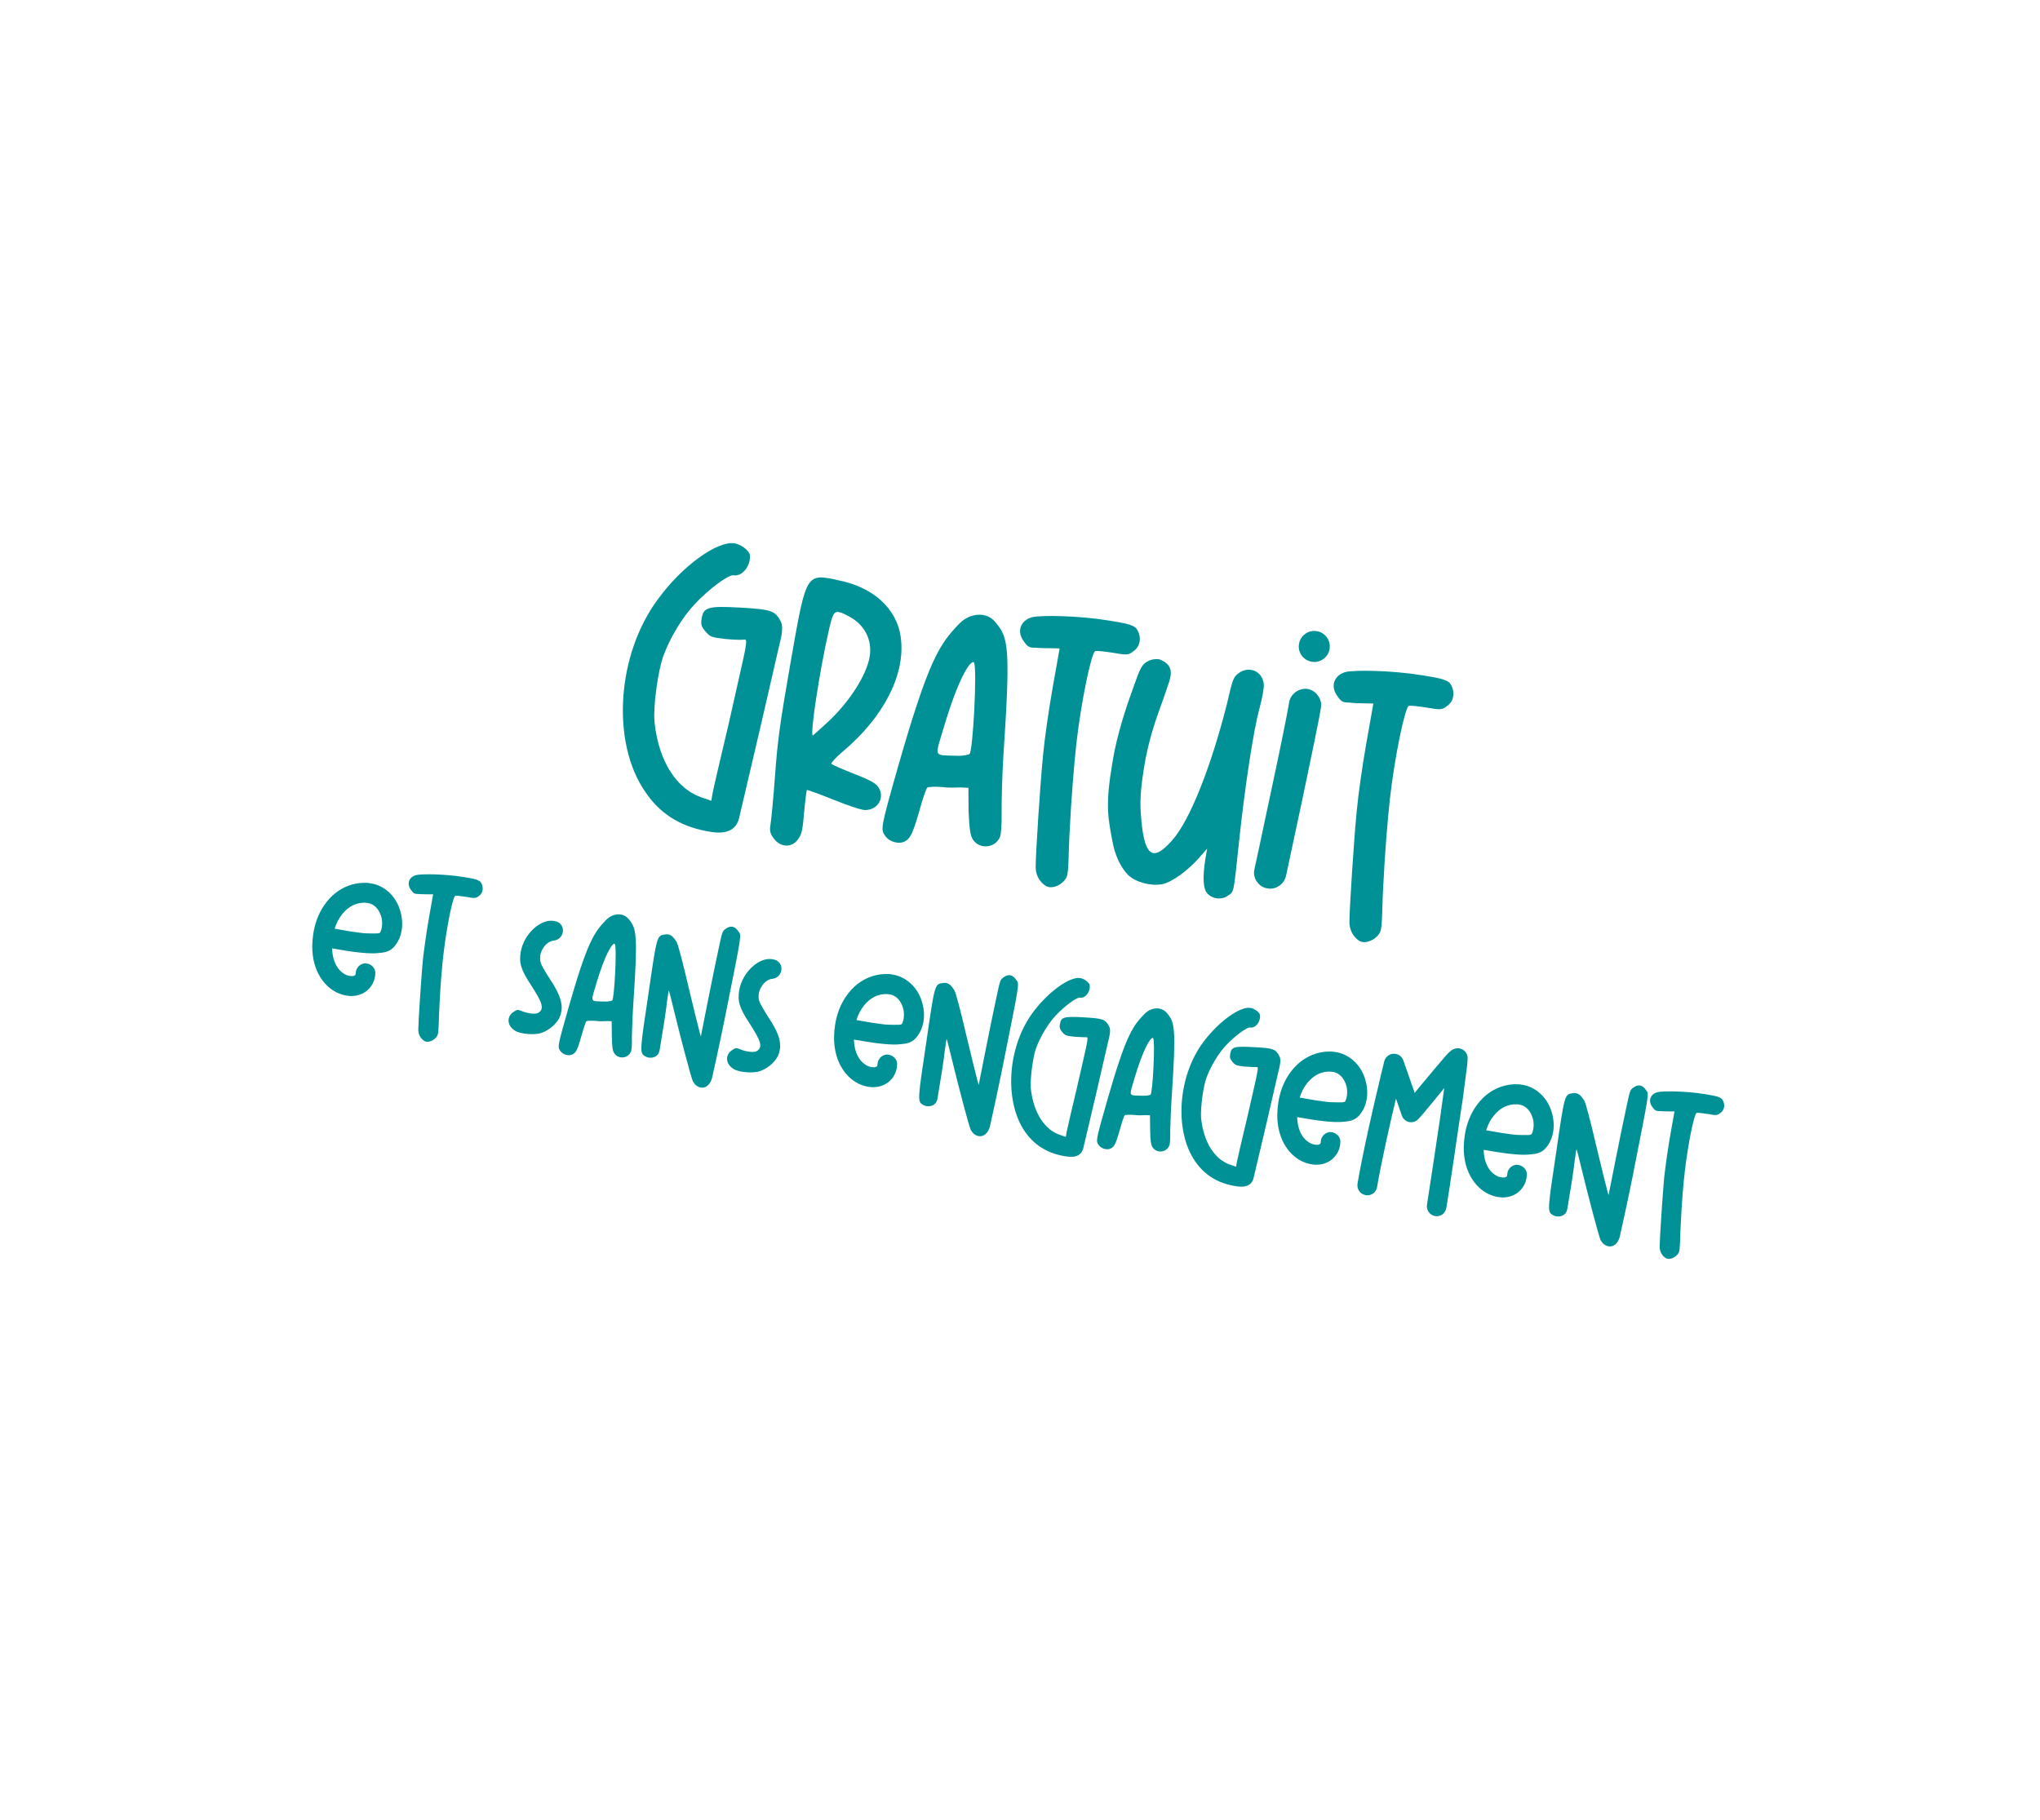 <svg xmlns="http://www.w3.org/2000/svg" xmlns:xlink="http://www.w3.org/1999/xlink" id="Calque_1" x="0px" y="0px" viewBox="0 0 1210 1080" style="enable-background:new 0 0 1210 1080;" xml:space="preserve"><style type="text/css">	.st0{fill:#009196;}</style><g>	<path class="st0" d="M419,493.1c4.6,0.8,16.7,3.5,19.4-7.8l12.7-54.2l10.7-46.5c1.4-5.7,3.2-12.1,1.3-15.9  c-3.4-6.4-5.4-7.1-23.7-8.2c-19.4-1.1-22.1-0.2-23.2,6.3c-0.6,3.5-0.3,4.9,2.3,7.9c2.9,3.3,3.5,3.4,11.7,4.4  c4.9,0.5,9.7,0.6,10.9,0.4c1.8-0.3,1.8,0.5,0.8,6.5c-0.7,3.7-5.2,23.4-9.8,43.9c-4.8,20.2-9.1,38.6-9.5,41.1l-0.7,4.1l-4.9-1.7  c-15.7-4.9-26.4-21.8-28.8-45.2c-0.8-9,2-30.1,5.3-39.1c3.8-10.5,11.4-23.2,18.7-30.8c8.5-9.1,20-17.5,23-17  c5.2,0.9,10.5-6.1,9.5-12.4c-0.7-2.5-5.2-5.9-8.9-6.5c-10.2-1.8-31.2,13.4-45.4,32.9c-24.7,33-28,85.3-7.6,114.6  C390.9,482,402.5,490,419,493.1z"></path>	<path class="st0" d="M520.9,466.9c-1.7-2.4-4.9-4.1-14.6-7.9c-6.8-2.7-12.6-5.2-13.2-5.8c-0.3-0.5,2.6-3.8,6.9-7.4  c24.2-20.4,37.2-45.7,34.3-67.5c-2.3-17.6-16.9-30.1-37-34c-1.8-0.5-3.5-0.8-5-1.1c-14.6-2.6-14.9,1.5-23.7,51.7  c-5.9,33.8-7.5,45.3-8.9,65.4c-1,13.5-2.3,26.7-2.7,29c-0.6,3.3-0.3,5.1,1.8,8c4.3,5.9,11.5,5.9,15.1-0.2c1.7-2.4,2.3-5.8,3.1-15.6  c0.6-6.8,1.4-12.6,1.6-12.8c0.2-0.2,7.7,2.5,16.1,5.9c9.4,3.8,17,6.2,18.7,6C521.1,480.4,525,472.8,520.9,466.9z M482.2,436.3  c-2.1,0.8,4.1-39,9.1-60.9c2.2-10,3.1-13,6.4-12.2c1.3,0.2,2.9,0.9,5.2,2.2c9.7,4.7,14.7,14.1,12.9,24.4  c-1.9,11-12.2,26.9-24.8,38.6C486.7,432.4,482.7,435.9,482.2,436.3z"></path>	<path class="st0" d="M577.2,498.3c4.1,5.9,13.2,4.8,15.9-1.7c0.7-1.4,1.1-7.7,1-14.2c-0.1-6.7,0.3-21.5,1-33.1  c4.4-65.8,3-71-4.5-79.9c-1.9-2.5-4.7-4.1-7.3-4.5c-4.8-0.8-10,0.8-14.2,5c-11.8,12.2-18.1,21.1-36.3,84.5  c-10.5,37-10.6,37.6-7.7,41.6c2.4,3.5,7.9,5,11.4,3.3c3.5-1.7,4.9-4.9,8.7-17.8c1.9-7.2,4.1-13.5,4.8-14.2c0.5-0.5,4.9-0.7,9.3-0.3  c4.4,0.6,8.1,0.1,10.7,0.2l4.4,0.2l0.1,14C575,492.3,575.5,495.8,577.2,498.3z M575,447.4c-0.7,0.3-3.2,1.2-7.7,1  c-13.9-0.5-13,1.6-7.2-17.8c8-26.9,14.7-37.8,17.2-37.8c0.2,0,0.2,0,0.4,0.3C579.7,396,577.1,446.5,575,447.4z"></path>	<path class="st0" d="M632.7,520.2c1.4-3.4,0.9-14,1.9-29.5c0.7-15.3,2.5-37.5,3.8-49.2c2.8-24.9,8.9-54.1,11.2-55.2  c0.9-0.3,5.6,0.2,10.6,1c7.9,1.4,9.2,1.4,11.9-0.8c4.4-2.9,5.1-8.5,2.3-13.1c-2-3.2-9.2-3.9-17.1-5.3c-17.8-2.9-40.1-3.2-45.2-1.9  c-6.7,1.9-9.2,8.2-5,14.1c2.4,3.5,3.4,4,6.8,4c2.1,0.2,6.3,0.3,9.4,0.3l5.2,0.1l-4.2,23.7c-2.3,12.9-4.8,30.7-5.6,39.4  c-1.6,15.4-4.5,60-4.4,66.6c0,4.5,2,8.5,5.8,11.1C624.2,528.1,630.8,524.6,632.7,520.2z"></path>	<path class="st0" d="M659.8,452.5c-4.3,25.4-2.6,32.4-0.1,46c1.5,8.9,5.1,16.3,9.5,20.7c4.6,4.3,13.3,6.6,20.1,5.4  c6-1.3,14.9-7.8,21.6-15.3l5.1-5.8l-1.1,6.5c-1.6,10.5-1.3,17.1,1,19.8c2.8,3.5,8.7,4.4,12.4,1.6c3.7-2.6,3.3-0.5,6.5-31  c3.6-34,8.8-67.8,12.3-80.3c1.7-6.4,2.7-12,2.5-14.2c-0.8-7.7-8.6-11-14.8-6.6c-3.3,2.5-3.6,3.4-7,18.1  c-9.3,36.9-21.9,69.2-32.5,81.1c-11.1,12.7-16.1,9.9-18.2-10.5c-0.7-8-1.5-14.5,1.4-32.1c2.6-16.9,7.3-29.7,11.4-40.9  c1.3-3.8,2.6-7.5,3.5-10.3c1.8-5.5,2-10.4-5.4-13.4c-1.4-0.5-5.1-0.3-7.3,1.1c-3.4,1.9-4.3,3.5-8.5,15.5  C668.3,418.6,662.4,436,659.8,452.5z"></path>	<path class="st0" d="M751.4,527c2.4,0.6,5,0.1,7.1-1.3c2.2-1.3,3.7-3.6,4.3-6.1c0,0,4.5-21.3,9.5-44.5c4.8-23,9.9-47,11.2-55.2  c0.4-2.5-0.2-5.2-1.8-7.2c-1.5-2.2-3.7-3.5-6.4-4c-5.1-0.5-10,3.2-10.7,8.2c-0.8,5.5-6,30.9-11,54.1c-4.8,23-9.5,44.5-9.5,44.5  c-0.6,2.4-0.3,4.9,1.1,7.1C746.6,524.9,748.8,526.6,751.4,527z"></path>	<path class="st0" d="M809.4,417.3l5.2,0.1l-4.2,23.7c-2.3,12.9-4.8,30.7-5.6,39.4c-1.6,15.4-4.5,60-4.4,66.6c0,4.5,2,8.5,5.8,11.1  c4,2.4,10.8-1.2,12.5-5.5c1.4-3.4,0.9-14,1.9-29.5c0.7-15.3,2.5-37.5,3.8-49.2c2.8-24.9,8.9-54.1,11.2-55.2c0.9-0.3,5.6,0.2,10.6,1  c7.9,1.4,9.2,1.4,11.9-0.8c4.4-2.9,5.1-8.5,2.3-13.1c-2-3.2-9.2-3.9-17.1-5.3c-17.8-2.9-40.1-3.2-45.2-1.9c-6.7,1.9-9.2,8.2-5,14.1  c2.4,3.5,3.4,4,6.8,4C802.2,417.1,806.4,417.3,809.4,417.3z"></path>	<path class="st0" d="M219.3,524c-0.7-0.1-1.2-0.2-1.8-0.2c-9.4-0.4-17.8,3.9-23.4,10.9c-5.7,6.9-8.8,16.3-8.9,26.9  c0,14.7,7.5,24.7,16.3,28c4.5,1.7,9.2,1.9,13.4-0.1c4.3-2,7.5-6.5,7.7-11.7c0.2-1.6-0.4-3.1-1.4-4.2c-1.1-1.2-2.6-1.9-4.1-2  c-1.6-0.2-3,0.5-4.2,1.5c-1.1,1.1-1.9,2.6-1.9,4.1c-0.1,1.4-0.2,1.3-1,1.7c-0.6,0.3-2.2,0.4-4.2-0.3c-3.7-1.4-8.5-5.9-8.8-15.9  c5.9,1,12.2,2.1,18,2.6c3.5,0.3,6.8,0.5,9.9,0.1c3-0.3,6.1-0.6,8.9-3.7c5.5-6.4,5.8-15.3,3.1-22.8  C234.4,531.7,228.1,525.1,219.3,524z M225.4,553.4c-0.5,0.2-1,0.3-1.5,0.4c-1.8,0.1-4.7,0-7.8-0.1c-5.2-0.5-11.5-1.6-17.6-2.7  c1-3.3,2.5-6.2,4.6-8.8c3.7-4.5,8.4-6.9,13.7-6.6c0.7,0.1,1.2,0.1,1.7,0.2c3.7,0.8,6,3.5,7.4,7.3  C227.2,546.8,226.7,551.1,225.4,553.4z"></path>	<path class="st0" d="M274.7,520.3c-11-1.8-24.7-1.9-27.9-1.1c-4.2,1.1-5.7,5.1-3.1,8.7c1.5,2.1,2.1,2.5,4.2,2.5  c1.3,0.1,3.9,0.2,5.9,0.2l3.1,0l-2.6,14.7c-1.4,8-2.9,19-3.5,24.4c-0.9,9.5-2.7,37.1-2.7,41.1c0,2.7,1.2,5.3,3.6,6.8  c2.5,1.5,6.6-0.7,7.8-3.4c0.9-2.1,0.6-8.6,1.2-18.3c0.4-9.5,1.5-23.2,2.4-30.3c1.8-15.3,5.4-33.4,6.9-34.1c0.5-0.2,3.4,0.1,6.5,0.6  c4.9,0.9,5.7,0.9,7.4-0.4c2.7-1.8,3.1-5.2,1.4-8.1C284,521.7,279.7,521.1,274.7,520.3z"></path>	<path class="st0" d="M320.7,571c-1.7-5.4,2.7-12.6,8-13c4.3-0.5,6.7-5.6,4.2-9.2c-1-1.4-2.1-2-4.3-2.4c-8-1.4-17.8,7.7-19.7,18.2  c-1.2,6.6,0.1,10.8,6.1,19.9c7,10.8,7.9,14.1,4.3,16.4c-1.8,1-6.3,0.5-10.5-1.3c-1.7-0.7-2.4-0.5-4.4,0.9  c-4.5,3.2-3.3,9.1,2.2,11.6c3.6,1.4,9.3,1.9,13.6,1c4.7-1.2,10-5.5,11.7-9.5c2.7-6.3,1.2-12.4-6-23.2  C323.3,576.4,320.9,572.3,320.7,571z"></path>	<path class="st0" d="M375.7,594.7c2.7-40.6,1.8-43.8-2.7-49.3c-1.2-1.5-2.9-2.5-4.6-2.8c-3-0.5-6.2,0.5-8.8,3.1  c-7.3,7.5-11.2,13.1-22.4,52.2c-6.5,22.9-6.6,23.2-4.8,25.7c1.5,2.1,4.9,3.1,7.1,2c2.2-1,3.1-3,5.4-11c1.2-4.5,2.5-8.3,2.9-8.7  c0.4-0.3,3-0.4,5.7-0.2c2.7,0.4,5.1,0.1,6.6,0.1l2.7,0.1l0.1,8.6c0.1,6.8,0.5,9,1.5,10.5c2.5,3.6,8.1,3,9.8-1  c0.5-0.8,0.7-4.7,0.6-8.8C374.9,611.1,375.2,601.9,375.7,594.7z M363.1,593.6c-0.4,0.2-1.9,0.7-4.8,0.6c-8.6-0.3-8,1-4.5-11  c5-16.7,9.2-23.4,10.6-23.3c0.1,0,0.1,0,0.3,0.2C366,561.8,364.4,593,363.1,593.6z"></path>	<path class="st0" d="M437.8,552.4c-2-3-4.5-3.4-7.3-1.4c-2.1,1.5-2.1,1.7-4.4,12.5c-1.3,6-4.2,20-6.4,31.2l-4,20.2l-0.9-3.2  c-0.5-1.8-3.5-13.9-6.6-26.9c-3-13.1-6.1-24.7-6.8-25.8c-2.3-3.8-4-5-6.9-4.6c-4.9,0.8-4.8,0.1-9.9,35.3c-5,33.4-5.3,35-2.1,36.9  c2,1.3,4.6,1.2,6.5,0.1c1.5-1,2-2.2,2.3-4l1.6-9.8c1.1-6.3,2.3-14.6,2.7-18.5c0.6-3.8,0.9-6.8,1.2-6.6c0.1,0.1,1.6,6.2,3.3,13.1  c3.5,14.4,9.8,38.4,10.9,40.7c0.6,0.9,1.1,1.8,2.1,2.5c3.4,2.6,8,1.1,9.4-5.2c1.3-6,4.1-18.3,7.4-34.7  C440.4,551.7,439.9,555.2,437.8,552.4z"></path>	<path class="st0" d="M450.3,593.7c-1.7-5.4,2.7-12.6,8-13c4.3-0.5,6.7-5.6,4.2-9.2c-1-1.4-2.1-2-4.3-2.4c-8-1.4-17.8,7.7-19.7,18.2  c-1.2,6.6,0.1,10.8,6.1,19.9c7,10.8,7.9,14.1,4.3,16.4c-1.8,1-6.3,0.5-10.5-1.3c-1.7-0.7-2.4-0.5-4.4,0.9  c-4.5,3.2-3.3,9.1,2.2,11.6c3.6,1.4,9.3,1.9,13.6,1c4.7-1.2,10-5.5,11.7-9.5c2.7-6.3,1.2-12.4-6-23.2  C452.9,599.1,450.6,595,450.3,593.7z"></path>	<path class="st0" d="M528.8,578.1c-0.7-0.1-1.2-0.2-1.8-0.2c-9.4-0.4-17.8,3.9-23.4,10.9c-5.7,6.9-8.8,16.3-8.9,26.9  c0,14.7,7.5,24.7,16.3,28c4.5,1.7,9.2,1.9,13.4-0.1c4.3-2,7.5-6.5,7.7-11.7c0.2-1.6-0.4-3.1-1.4-4.2c-1.1-1.2-2.6-1.9-4.1-2  c-1.6-0.2-3,0.5-4.2,1.5c-1.1,1.1-1.9,2.6-1.9,4.1c-0.1,1.4-0.2,1.3-1,1.7c-0.6,0.3-2.2,0.4-4.2-0.3c-3.7-1.4-8.5-5.9-8.8-15.9  c5.9,1,12.2,2.1,18,2.6c3.5,0.3,6.8,0.5,9.9,0.1c3-0.3,6.1-0.6,8.9-3.7c5.5-6.4,5.8-15.3,3.1-22.8  C543.9,585.8,537.6,579.3,528.8,578.1z M534.9,607.6c-0.5,0.2-1,0.3-1.5,0.4c-1.8,0.1-4.7,0-7.8-0.1c-5.2-0.5-11.5-1.6-17.6-2.7  c1-3.3,2.5-6.2,4.6-8.8c3.7-4.5,8.4-6.9,13.7-6.6c0.7,0.1,1.2,0.1,1.7,0.2c3.7,0.8,6,3.5,7.4,7.3  C536.7,600.9,536.2,605.3,534.9,607.6z"></path>	<path class="st0" d="M602.6,581.2c-2-3-4.5-3.4-7.3-1.4c-2.1,1.5-2.1,1.7-4.4,12.5c-1.3,6-4.2,20-6.4,31.2l-4,20.2l-0.9-3.2  c-0.5-1.8-3.5-13.9-6.6-26.9c-3-13.1-6.1-24.7-6.8-25.8c-2.3-3.8-4-5-6.9-4.6c-4.9,0.8-4.8,0.1-9.9,35.3c-5,33.4-5.3,35-2.1,36.9  c2,1.3,4.6,1.2,6.5,0.1c1.5-1,2-2.2,2.3-4l1.6-9.8c1.1-6.3,2.3-14.6,2.7-18.5c0.6-3.8,0.9-6.8,1.2-6.6c0.1,0.1,1.6,6.2,3.3,13.1  c3.5,14.4,9.8,38.4,10.9,40.7c0.6,0.9,1.1,1.8,2.1,2.5c3.4,2.6,8,1.1,9.4-5.2c1.3-6,4.1-18.3,7.4-34.7  C605.2,580.5,604.7,584,602.6,581.2z"></path>	<path class="st0" d="M643.1,603.6c-12-0.7-13.7-0.2-14.4,3.9c-0.4,2.2-0.1,3,1.4,4.9c1.8,2,2.2,2.1,7.2,2.7c3,0.2,6,0.3,6.8,0.3  c1.1-0.2,1.2,0.3,0.5,4c-0.4,2.4-3.2,14.5-6.1,27.1c-3,12.5-5.6,23.8-5.9,25.4l-0.4,2.6l-3-1c-9.7-3-16.3-13.5-17.8-27.9  c-0.4-5.6,1.2-18.7,3.3-24.1c2.4-6.5,7-14.3,11.6-19.1c5.2-5.6,12.4-10.8,14.2-10.5c3.3,0.6,6.5-3.7,5.8-7.6  c-0.4-1.5-3.2-3.6-5.5-4c-6.3-1.1-19.2,8.3-28.1,20.3c-15.2,20.4-17.3,52.7-4.7,70.9c5.2,7.4,12.4,12.4,22.6,14.3  c2.9,0.5,10.4,2.2,12-4.8l7.9-33.5l6.6-28.7c0.9-3.6,2-7.5,0.8-9.8C655.6,604.7,654.3,604.3,643.1,603.6z"></path>	<path class="st0" d="M695,650.5c2.7-40.6,1.8-43.8-2.7-49.3c-1.2-1.5-2.9-2.5-4.6-2.8c-3-0.5-6.2,0.5-8.8,3.1  c-7.3,7.5-11.2,13.1-22.4,52.2c-6.5,22.9-6.6,23.2-4.8,25.7c1.5,2.1,4.9,3.1,7.1,2c2.2-1,3.1-3,5.4-11c1.2-4.5,2.5-8.3,2.9-8.7  c0.4-0.3,3-0.4,5.7-0.2c2.7,0.4,5.1,0.1,6.6,0.1l2.7,0.1l0.1,8.6c0.1,6.8,0.5,9,1.5,10.5c2.5,3.6,8.1,3,9.8-1  c0.5-0.8,0.7-4.7,0.6-8.8C694.2,667,694.5,657.8,695,650.5z M682.4,649.5c-0.4,0.2-1.9,0.7-4.8,0.6c-8.6-0.3-8,1-4.5-11  c5-16.7,9.2-23.4,10.6-23.3c0.1,0,0.1,0,0.3,0.2C685.3,617.7,683.7,648.9,682.4,649.5z"></path>	<path class="st0" d="M744.1,621.3c-12-0.7-13.7-0.2-14.4,3.9c-0.4,2.2-0.1,3,1.4,4.9c1.8,2,2.2,2.1,7.2,2.7c3,0.2,6,0.3,6.8,0.3  c1.1-0.2,1.2,0.3,0.5,4c-0.4,2.4-3.2,14.5-6.1,27.1c-3,12.5-5.6,23.8-5.9,25.4l-0.4,2.6l-3-1c-9.7-3-16.3-13.5-17.8-27.9  c-0.4-5.6,1.2-18.7,3.3-24.1c2.4-6.5,7-14.3,11.6-19.1c5.2-5.6,12.4-10.8,14.2-10.5c3.3,0.6,6.5-3.7,5.8-7.6  c-0.4-1.5-3.2-3.6-5.5-4c-6.3-1.1-19.2,8.3-28.1,20.3c-15.2,20.4-17.3,52.7-4.7,70.9c5.2,7.4,12.4,12.4,22.6,14.3  c2.9,0.5,10.4,2.2,12-4.8l7.9-33.5l6.6-28.7c0.9-3.6,2-7.5,0.8-9.8C756.6,622.4,755.4,621.9,744.1,621.3z"></path>	<path class="st0" d="M791.7,624.1c-0.7-0.1-1.2-0.2-1.8-0.2c-9.4-0.4-17.8,3.9-23.4,10.9c-5.7,6.9-8.8,16.3-8.9,26.9  c0,14.7,7.5,24.7,16.3,28c4.5,1.7,9.2,1.9,13.4-0.1c4.3-2,7.5-6.5,7.7-11.7c0.2-1.6-0.4-3.1-1.4-4.2c-1.1-1.2-2.6-1.9-4.1-2  c-1.6-0.2-3,0.5-4.2,1.5c-1.1,1.1-1.9,2.6-1.9,4.1c-0.1,1.4-0.2,1.3-1,1.7c-0.6,0.3-2.2,0.4-4.2-0.3c-3.7-1.4-8.5-5.9-8.8-15.9  c5.9,1,12.2,2.1,18,2.6c3.5,0.3,6.8,0.5,9.9,0.1c3-0.3,6.1-0.6,8.9-3.7c5.5-6.4,5.8-15.3,3.1-22.8  C806.8,631.8,800.5,625.3,791.7,624.1z M797.8,653.6c-0.5,0.2-1,0.3-1.5,0.4c-1.8,0.1-4.7,0-7.8-0.1c-5.2-0.5-11.5-1.6-17.6-2.7  c1-3.3,2.5-6.2,4.6-8.8c3.7-4.5,8.4-6.9,13.7-6.6c0.7,0.1,1.2,0.1,1.7,0.2c3.7,0.8,6,3.5,7.4,7.3  C799.6,646.9,799.1,651.3,797.8,653.6z"></path>	<path class="st0" d="M869,641.5c0.9-6.7,1.5-10.7,1.5-13.8c0-2.9-2.1-5.2-5-5.7c-1.7-0.3-3.2,0.3-4.4,1c-2.4,1.8-3.7,3.6-6.2,6.5  c-2.5,2.9-5.5,6.4-8.6,10.2c-2.6,3-5,6-7.2,8.7l-6.7-19.2c-0.9-2.6-3.2-4.1-5.9-4c-2.5,0.1-4.7,1.9-5.4,4.3  c0,0-11.5,46.5-15.9,72.8c-0.3,1.6,0.2,3.2,1,4.4c1,1.4,2.4,2.1,3.9,2.4c1.6,0.3,3.1-0.2,4.4-1c1.2-1,2.1-2.3,2.3-3.9  c2.6-15,7.4-36.5,11.2-52.4l3.5,10.1c0.6,1.9,2.4,3.4,4.2,3.8c2.1,0.4,4.2-0.2,5.6-1.8c2.5-2.5,8.1-9.6,14.1-16.8  c0.4-0.6,0.7-0.9,1.2-1.5c-0.7,5.9-1.7,11.8-2.6,18.9c-2.7,18.2-5.8,38.8-7.6,50.2c-0.3,1.6,0.2,3.1,1,4.4c0.8,1.2,2.3,2.1,3.8,2.4  c1.6,0.3,3.1-0.2,4.4-1c1.2-1,2.1-2.4,2.3-4c1.9-11.4,4.9-32,7.6-50.4C866.9,657.1,868.2,648.4,869,641.5z"></path>	<path class="st0" d="M902.3,643.5c-0.7-0.1-1.2-0.2-1.8-0.2c-9.4-0.4-17.8,3.9-23.4,10.9c-5.7,6.9-8.8,16.3-8.9,26.9  c0,14.7,7.5,24.7,16.3,28c4.5,1.7,9.2,1.9,13.4-0.1c4.3-2,7.5-6.5,7.7-11.7c0.2-1.6-0.4-3.1-1.4-4.2c-1.1-1.2-2.6-1.9-4.1-2  c-1.6-0.2-3,0.5-4.2,1.5c-1.1,1.1-1.9,2.6-1.9,4.1c-0.1,1.4-0.2,1.3-1,1.7c-0.6,0.3-2.2,0.4-4.2-0.3c-3.7-1.4-8.5-5.9-8.8-15.9  c5.9,1,12.2,2.1,18,2.6c3.5,0.3,6.8,0.5,9.9,0.1c3-0.3,6.1-0.6,8.9-3.7c5.5-6.4,5.8-15.3,3.1-22.8  C917.4,651.2,911,644.6,902.3,643.5z M908.4,673c-0.5,0.2-1,0.3-1.5,0.4c-1.8,0.1-4.7,0-7.8-0.1c-5.2-0.5-11.5-1.6-17.6-2.7  c1-3.3,2.5-6.2,4.6-8.8c3.7-4.5,8.4-6.9,13.7-6.6c0.7,0.1,1.2,0.1,1.7,0.2c3.7,0.8,6,3.5,7.4,7.3  C910.2,666.3,909.7,670.7,908.4,673z"></path>	<path class="st0" d="M976.2,646.6c-2-3-4.5-3.4-7.3-1.4c-2.1,1.5-2.1,1.7-4.4,12.5c-1.3,6-4.2,20-6.4,31.2l-4,20.2l-0.9-3.2  c-0.5-1.8-3.5-13.9-6.6-26.9c-3-13.1-6.1-24.7-6.8-25.8c-2.3-3.8-4-5-6.9-4.6c-4.9,0.8-4.8,0.1-9.9,35.3c-5,33.4-5.3,35-2.1,36.9  c2,1.3,4.6,1.2,6.5,0.1c1.5-1,2-2.2,2.3-4l1.6-9.8c1.1-6.3,2.3-14.6,2.7-18.5c0.6-3.8,0.9-6.8,1.2-6.6c0.1,0.1,1.6,6.2,3.3,13.1  c3.5,14.4,9.8,38.4,10.9,40.7c0.6,0.9,1.1,1.8,2.1,2.5c3.4,2.6,8,1.1,9.4-5.2c1.3-6,4.1-18.3,7.4-34.7  C978.6,645.9,978.2,649.4,976.2,646.6z"></path>	<path class="st0" d="M1021.6,652.4c-1.3-2-5.7-2.4-10.6-3.3c-11-1.8-24.7-1.9-27.9-1.1c-4.2,1.1-5.7,5.1-3.1,8.7  c1.5,2.1,2.1,2.5,4.2,2.5c1.3,0.1,3.9,0.2,5.9,0.2l3.1,0l-2.6,14.7c-1.4,8-2.9,19-3.5,24.4c-0.9,9.5-2.7,37.1-2.7,41.1  c0,2.7,1.2,5.3,3.6,6.8c2.5,1.5,6.6-0.7,7.8-3.4c0.9-2.1,0.6-8.6,1.2-18.3c0.4-9.5,1.5-23.2,2.4-30.3c1.8-15.3,5.4-33.4,6.9-34.1  c0.5-0.2,3.4,0.1,6.5,0.6c4.9,0.9,5.7,0.9,7.4-0.4C1022.9,658.8,1023.5,655.2,1021.6,652.4z"></path>	<path class="st0" d="M778,392.6c5,0.9,9.8-2.5,10.6-7.5c0.9-5-2.5-9.8-7.5-10.6c-5-0.9-9.8,2.5-10.6,7.5  C769.6,387,772.9,391.7,778,392.6z"></path></g></svg>